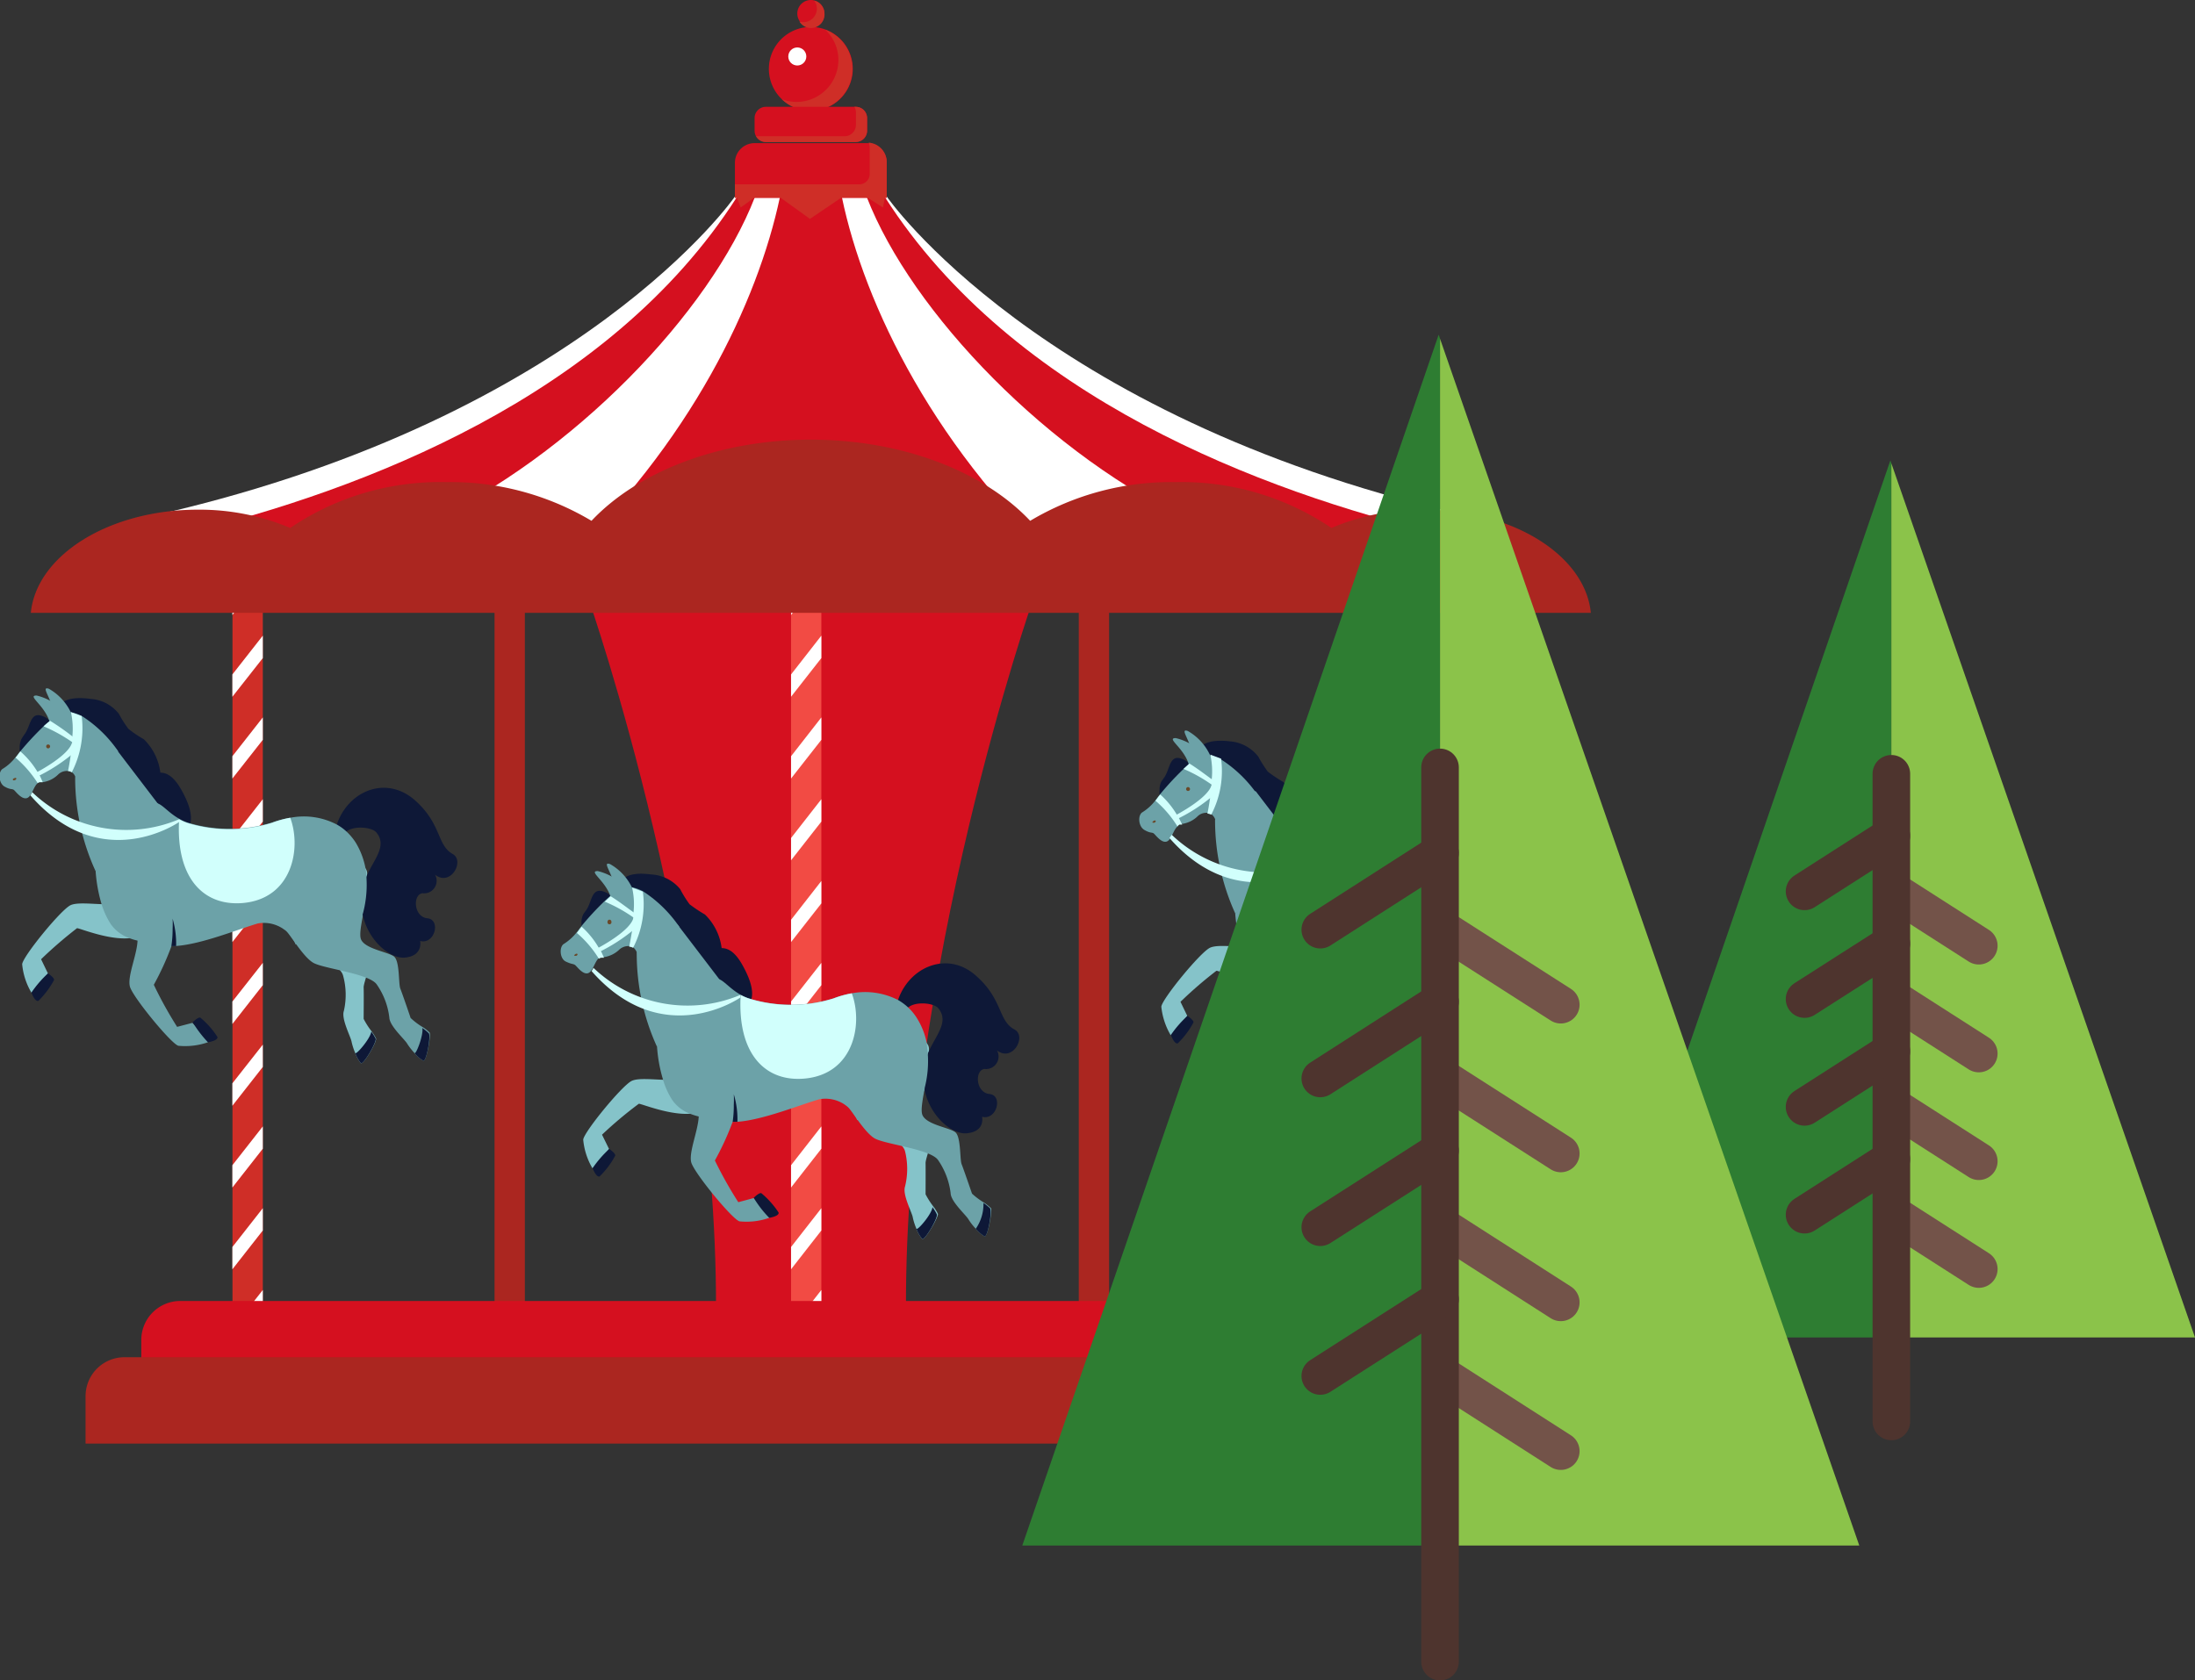 <?xml version="1.0" encoding="UTF-8"?> <svg xmlns="http://www.w3.org/2000/svg" viewBox="0 0 175.23 134.19"><rect x="0" y="0" width="175.23" height="134.19" fill="#333333" stroke="none"/> <defs> <style>.cls-1{fill:#d5101f;}.cls-2{fill:#cf2e27;}.cls-3{fill:#fff;}.cls-4{fill:#ab2620;}.cls-5{fill:#f24b44;}.cls-6{fill:#0e1837;}.cls-7{fill:#6ca2a8;}.cls-8{fill:#85c3c9;}.cls-9{fill:#694829;}.cls-10{fill:#d1fffc;}.cls-11{fill:#2e7d32;}.cls-12{fill:#8bc34a;}.cls-13,.cls-14{fill:none;stroke-linecap:round;stroke-linejoin:round;stroke-width:3px;}.cls-13{stroke:#735349;}.cls-14{stroke:#4e342e;}</style> </defs> <g id="Layer_2" data-name="Layer 2"> <g id="Layer_1-2" data-name="Layer 1"> <path class="cls-1" d="M77.34,66c-2.63,11.08-5.24,25.79-5,39.86H57.15c.21-14-2.38-28.67-5-39.74C49.59,55.28,47,47.88,47,47.88H82.47S79.9,55.23,77.34,66Z"></path> <rect class="cls-2" x="18.56" y="44.93" width="2.42" height="60.94"></rect> <polygon class="cls-3" points="20.98 44.93 20.98 46.01 18.55 49.11 18.55 47.33 20.43 44.93 20.98 44.93"></polygon> <polygon class="cls-3" points="20.98 50.76 20.98 52.55 18.55 55.64 18.55 53.86 20.98 50.76"></polygon> <polygon class="cls-3" points="20.98 57.29 20.98 59.08 18.55 62.17 18.55 60.39 20.98 57.29"></polygon> <polygon class="cls-3" points="20.98 63.82 20.98 65.61 18.55 68.7 18.55 66.92 20.98 63.82"></polygon> <polygon class="cls-3" points="20.98 70.35 20.98 72.14 18.55 75.23 18.55 73.45 20.98 70.35"></polygon> <polygon class="cls-3" points="20.98 76.89 20.98 78.67 18.55 81.77 18.55 79.98 20.98 76.89"></polygon> <polygon class="cls-3" points="20.98 83.42 20.98 85.2 18.55 88.3 18.55 86.51 20.98 83.42"></polygon> <polygon class="cls-3" points="20.98 89.95 20.98 91.73 18.55 94.83 18.55 93.05 20.98 89.95"></polygon> <polygon class="cls-3" points="20.98 96.48 20.98 98.26 18.55 101.36 18.55 99.58 20.98 96.48"></polygon> <polygon class="cls-3" points="20.98 103.01 20.98 104.79 20.13 105.87 18.74 105.87 20.98 103.01"></polygon> <polygon class="cls-4" points="41.35 44.93 39.48 44.93 39.48 47.33 39.48 49.11 39.48 53.86 39.48 55.64 39.48 60.39 39.48 62.17 39.48 66.92 39.48 68.7 39.48 73.45 39.48 75.23 39.48 79.98 39.48 81.77 39.48 86.51 39.48 88.3 39.48 93.05 39.48 94.83 39.48 99.58 39.48 101.36 39.48 105.87 39.66 105.87 41.05 105.87 41.9 105.87 41.9 104.79 41.9 103.01 41.9 98.26 41.9 96.48 41.9 91.73 41.9 89.95 41.9 85.2 41.9 83.42 41.9 78.67 41.9 76.89 41.9 72.14 41.9 70.35 41.9 65.61 41.9 63.82 41.9 59.08 41.9 57.29 41.9 52.55 41.9 50.76 41.9 46.01 41.9 44.93 41.35 44.93"></polygon> <polygon class="cls-4" points="86.67 44.93 88.54 44.93 88.54 47.33 88.54 49.11 88.54 53.86 88.54 55.64 88.54 60.39 88.54 62.17 88.54 66.92 88.54 68.7 88.54 73.45 88.54 75.23 88.54 79.98 88.54 81.77 88.54 86.51 88.54 88.3 88.54 93.05 88.54 94.83 88.54 99.58 88.54 101.36 88.54 105.87 88.35 105.87 86.96 105.87 86.12 105.87 86.12 104.79 86.12 103.01 86.12 98.26 86.12 96.48 86.12 91.73 86.12 89.95 86.12 85.2 86.12 83.42 86.12 78.67 86.12 76.89 86.12 72.14 86.12 70.35 86.12 65.61 86.12 63.82 86.12 59.08 86.12 57.29 86.12 52.55 86.12 50.76 86.12 46.01 86.12 44.93 86.67 44.93"></polygon> <rect class="cls-2" x="109.01" y="44.93" width="2.42" height="60.94"></rect> <polygon class="cls-3" points="111.43 44.93 111.43 46.01 109.01 49.11 109.01 47.33 110.88 44.93 111.43 44.93"></polygon> <polygon class="cls-3" points="111.43 50.76 111.43 52.55 109.01 55.64 109.01 53.86 111.43 50.76"></polygon> <polygon class="cls-3" points="111.43 57.29 111.43 59.08 109.01 62.17 109.01 60.39 111.43 57.29"></polygon> <polygon class="cls-3" points="111.43 63.82 111.43 65.61 109.01 68.7 109.01 66.92 111.43 63.82"></polygon> <polygon class="cls-3" points="111.43 70.35 111.43 72.14 109.01 75.23 109.01 73.45 111.43 70.35"></polygon> <polygon class="cls-3" points="111.43 76.89 111.43 78.67 109.01 81.77 109.01 79.98 111.43 76.89"></polygon> <polygon class="cls-3" points="111.43 83.42 111.43 85.2 109.01 88.3 109.01 86.51 111.43 83.42"></polygon> <polygon class="cls-3" points="111.43 89.95 111.43 91.73 109.01 94.83 109.01 93.05 111.43 89.95"></polygon> <polygon class="cls-3" points="111.43 96.48 111.43 98.26 109.01 101.36 109.01 99.58 111.43 96.48"></polygon> <polygon class="cls-3" points="111.43 103.01 111.43 104.79 110.59 105.87 109.19 105.87 111.43 103.01"></polygon> <rect class="cls-5" x="63.15" y="44.93" width="2.42" height="60.94"></rect> <polygon class="cls-3" points="65.57 44.93 65.57 46.01 63.15 49.11 63.15 47.33 65.03 44.93 65.57 44.93"></polygon> <polygon class="cls-3" points="65.57 50.76 65.57 52.55 63.15 55.64 63.15 53.86 65.57 50.76"></polygon> <polygon class="cls-3" points="65.57 57.29 65.57 59.08 63.15 62.17 63.15 60.39 65.57 57.29"></polygon> <polygon class="cls-3" points="65.57 63.82 65.57 65.61 63.15 68.7 63.15 66.92 65.57 63.82"></polygon> <polygon class="cls-3" points="65.57 70.35 65.57 72.14 63.15 75.23 63.15 73.45 65.57 70.35"></polygon> <polygon class="cls-3" points="65.57 76.89 65.57 78.67 63.15 81.77 63.15 79.98 65.57 76.89"></polygon> <polygon class="cls-3" points="65.57 83.42 65.57 85.2 63.15 88.3 63.15 86.51 65.57 83.42"></polygon> <polygon class="cls-3" points="65.57 89.95 65.57 91.73 63.15 94.83 63.15 93.05 65.57 89.95"></polygon> <polygon class="cls-3" points="65.57 96.48 65.57 98.26 63.15 101.36 63.15 99.58 65.57 96.48"></polygon> <polygon class="cls-3" points="65.57 103.01 65.57 104.79 64.73 105.87 63.34 105.87 65.57 103.01"></polygon> <path class="cls-3" d="M116.32,41l-1.39,1.64-2.22,2.63-8.14.39-9.76.48H65.71l-21.07-.92-7-.3H17.36L14.75,42.6,13,41c33.53-7.8,45.66-25.29,45.66-25.29H70.8S82.9,33.18,116.32,41Z"></path> <path class="cls-1" d="M60.26,15.75C56.7,24.93,45.71,36.43,33.93,41.87,31.5,43,29.11,44,26.8,44.93H17.36L14.75,42.6c14.16-3.44,33.9-10.93,44.07-26.85Z"></path> <path class="cls-1" d="M85.82,46.15H65.71l-21.07-.92C55.16,35.41,60.5,24.07,62.26,15.75h4.95C69,24.34,74.64,36.12,85.82,46.15Z"></path> <path class="cls-1" d="M114.93,42.65l-2.22,2.63-8.14.39c-2.88-1.1-5.93-2.36-9-3.8C83.75,36.43,72.76,24.93,69.2,15.75h1.45C80.87,31.75,100.75,39.24,114.93,42.65Z"></path> <path class="cls-1" d="M70.79,13v2.8H58.67V13a1.57,1.57,0,0,1,1.57-1.57h9A1.57,1.57,0,0,1,70.79,13Z"></path> <path class="cls-2" d="M69.35,11.39a1.57,1.57,0,0,1,.08.49v2a.83.83,0,0,1-.83.84H58.67v1.07H70.79V13A1.56,1.56,0,0,0,69.35,11.39Z"></path> <path class="cls-1" d="M61.38,5.5a3.35,3.35,0,1,1,3.35,3.35A3.35,3.35,0,0,1,61.38,5.5Z"></path> <path class="cls-2" d="M65.88,2.37a3.31,3.31,0,0,1,1.05,2.42,3.35,3.35,0,0,1-3.35,3.35,3.46,3.46,0,0,1-1.16-.21,3.34,3.34,0,1,0,3.46-5.56Z"></path> <circle class="cls-3" cx="63.65" cy="4.51" r="0.72"></circle> <path class="cls-1" d="M63.65,1.08a1.08,1.08,0,0,1,2.16,0,1.08,1.08,0,1,1-2.16,0Z"></path> <path class="cls-2" d="M65,.05a1.08,1.08,0,0,1-.87,1.72,1.06,1.06,0,0,1-.31-.05,1.08,1.08,0,0,0,2-.64A1.08,1.08,0,0,0,65,.05Z"></path> <path class="cls-1" d="M61.14,8.53h7.17a.91.91,0,0,1,.91.91v1a.9.9,0,0,1-.9.9H61.14a.9.9,0,0,1-.9-.9v-1A.9.9,0,0,1,61.14,8.53Z"></path> <path class="cls-2" d="M68.32,8.53h-.11a.93.93,0,0,1,.12.44v1a.91.91,0,0,1-.9.91H60.36a.89.89,0,0,0,.78.46h7.18a.91.91,0,0,0,.9-.91v-1A.9.9,0,0,0,68.32,8.53Z"></path> <path class="cls-6" d="M7.24,55.81A3.15,3.15,0,0,1,9.49,57a8.7,8.7,0,0,0,.76,1.2,8.83,8.83,0,0,0,1.23.83,4.48,4.48,0,0,1,1.32,2.67c.87,0,1.44.9,1.84,1.67s.91,2,.37,2.8a1.84,1.84,0,0,1-2,.65,4,4,0,0,1-1.83-1.16C9.94,64.4,9,62.8,7.69,61.56a18.06,18.06,0,0,1-2.53-2.41c-.47-.67-1-2-.47-2.76S6.46,55.71,7.24,55.81Z"></path> <path class="cls-6" d="M2,58.58a5.21,5.21,0,0,0-.3.46,1.61,1.61,0,0,0-.13.65,1.09,1.09,0,0,0,.24.81.82.82,0,0,0,.83.12,2.27,2.27,0,0,0,.72-.48,4,4,0,0,0,.8-.85,1.44,1.44,0,0,0-.72-2.09C2.43,56.78,2.46,57.9,2,58.58Z"></path> <path class="cls-7" d="M6.1,62.61c0-.52-.15-.81-.37-.94a.67.67,0,0,0-.3-.1,1,1,0,0,0-.81.3,2.17,2.17,0,0,1-1.21.59l-.21,0a.27.27,0,0,0-.19.08c-.34.26-.48,1.11-.89,1.2s-.85-.52-1-.65-.27,0-.76-.28-.52-1.22-.12-1.43a3.8,3.8,0,0,0,1-.91,3.14,3.14,0,0,0,.25-.32L1.62,60a23.33,23.33,0,0,1,1.86-2A6.29,6.29,0,0,1,4,57.56a4.87,4.87,0,0,1,.8-.6,1.77,1.77,0,0,1,.94-.06,2.65,2.65,0,0,1,.86.32A10.16,10.16,0,0,1,9.44,60Z"></path> <path class="cls-7" d="M6,62.07a17.83,17.83,0,0,0,1.62,7.47l6.23-3.73-4.58-6L7.4,59.25Z"></path> <path class="cls-8" d="M9.64,72.1c-1.1.31-3.23-.17-4,.18S1.8,76.4,1.77,77a5.44,5.44,0,0,0,.74,2.27c.17.11,1.32-1.53,1.32-1.53l-.55-1.14a34,34,0,0,1,2.87-2.48c.24,0,3,1.17,4.68.71l-.23-2.63Z"></path> <path class="cls-6" d="M2.51,79.26s.27.77.56.66a7,7,0,0,0,1.24-1.65c.07-.18-.48-.54-.48-.54A8.74,8.74,0,0,0,2.51,79.26Z"></path> <path class="cls-7" d="M16.6,83.23a5.56,5.56,0,0,1-2.36.28c-.57-.15-3.66-3.91-3.87-4.73s.55-2.48.61-3.64c0-.1,0-.2,0-.3l.27-.93,2.54.28h.09a3.89,3.89,0,0,1-.19,1.36h0a22.79,22.79,0,0,1-1.41,3.09A31.88,31.88,0,0,0,14.14,82l1.22-.32h0S16.74,83.08,16.6,83.23Z"></path> <path class="cls-6" d="M16.6,83.23s.81-.12.76-.42A6.65,6.65,0,0,0,16,81.27c-.15-.1-.62.36-.62.36A9.45,9.45,0,0,0,16.6,83.23Z"></path> <path class="cls-8" d="M28.81,84.9a2.55,2.55,0,0,1-.45-.81h0a4.94,4.94,0,0,1-.29-.89c-.06-.4-.84-1.82-.62-2.47a5.77,5.77,0,0,0-.06-2.82c-.24-1-3.39-2.56-4.13-3.31s-1.25-3-1.51-3l4.31-2.77s3.16-.39,3.25.88-1.91,3.56-1.88,4.39,1.65,1.69,2,2.17-.42,2.17-.4,2.6,0,2.31,0,2.49a6,6,0,0,0,.64,1,4.4,4.4,0,0,1,.35.57C30.08,83.23,29,85.05,28.81,84.9Z"></path> <path class="cls-6" d="M28.81,84.9a2.55,2.55,0,0,1-.45-.81c.07.17,1.22-1.16,1.28-1.72a4.4,4.4,0,0,1,.35.57C30.08,83.23,29,85.05,28.81,84.9Z"></path> <path class="cls-7" d="M33.8,84.7a2.31,2.31,0,0,1-.71-.61h0a5.14,5.14,0,0,1-.58-.74c-.19-.35-1.41-1.41-1.43-2.1a5.79,5.79,0,0,0-1-2.63c-.57-.86-4.06-1.24-5-1.7s-2.2-2.84-2.45-2.75l3.1-3.64s2.83-1.45,3.35-.28-.57,4-.26,4.76,2.13,1,2.62,1.36.36,2.18.52,2.58.77,2.18.82,2.34a5.51,5.51,0,0,0,1,.75,3.21,3.21,0,0,1,.52.42C34.41,82.69,34.05,84.76,33.8,84.7Z"></path> <path class="cls-6" d="M33.8,84.7a2.31,2.31,0,0,1-.71-.61c.13.14.75-1.51.62-2a3.21,3.21,0,0,1,.52.42C34.41,82.69,34.05,84.76,33.8,84.7Z"></path> <path class="cls-6" d="M26.76,66.29c.71-3,3.95-4.52,6.37-2.38,2.14,1.9,1.74,3.57,3,4.28,1,.54-.14,2.64-1.4,1.66a1,1,0,0,1-1,1.48c-.8.1-.71,1.89.39,2s.59,2.12-.58,1.81c0,0,.27,1.2-1.24,1.33-1.33.11-3.61-1.87-3.47-4.85.11-2.35,2.39-3.7,1.22-5.14-.39-.48-2.11-.6-2.57.11S26.76,66.29,26.76,66.29Z"></path> <path class="cls-7" d="M29.26,70.16h0A8.87,8.87,0,0,1,29,72.84a2.78,2.78,0,0,1-.09.29h0l-1.44.62-3.4,1.47-.47.2a2.5,2.5,0,0,0-.82-1.13l-.19-.13h0a2.75,2.75,0,0,0-2-.42c-1.65.49-4.5,1.66-6.53,1.8l-.39,0a2.55,2.55,0,0,1-1.3-.29,5.32,5.32,0,0,1-1.4-.14,4.38,4.38,0,0,1-.73-.23,3.05,3.05,0,0,1-1.4-1.09,6.45,6.45,0,0,1-.74-1.62,12.17,12.17,0,0,1-.47-2.66l4-3.49.46-.41.42-1.5.16.08c.39.17.87.77,1.65,1.2a3.76,3.76,0,0,0,.64.29,11.54,11.54,0,0,0,6.76,0,8.14,8.14,0,0,1,1.47-.38,5.66,5.66,0,0,1,3.71.55,3.85,3.85,0,0,1,.8.59,4.53,4.53,0,0,1,.7.85,6.13,6.13,0,0,1,.77,2A5.08,5.08,0,0,1,29.26,70.16Z"></path> <path class="cls-7" d="M6.08,58.67A4.31,4.31,0,0,0,3.9,55c-.8-.26.56,1.07.39,2.6Z"></path> <path class="cls-7" d="M6.05,58.47a4.32,4.32,0,0,0-3.13-2.93c-.84,0,.84.87,1.11,2.39Z"></path> <path class="cls-9" d="M1.3,62.18s0,.06-.07.1-.18.06-.2,0,0-.1.14-.15S1.29,62.14,1.3,62.18Z"></path> <path class="cls-6" d="M14.06,75.55l-.38,0h0a8.65,8.65,0,0,0,.1-1.37,7.69,7.69,0,0,0,0-.82A7.13,7.13,0,0,1,14.06,75.55Z"></path> <path class="cls-10" d="M23.17,65.3c.91,2.45.16,6.46-3.78,6.81-3.15.27-5.37-2-5.09-6.69a3.76,3.76,0,0,0,.64.29,11.54,11.54,0,0,0,6.76,0A8.14,8.14,0,0,1,23.17,65.3Z"></path> <path class="cls-10" d="M2.57,63.26A10.86,10.86,0,0,0,14.3,65.42l0,.22S8.1,70,2.43,63.52Z"></path> <path class="cls-10" d="M3.41,62.46l-.21,0a.27.27,0,0,0-.19.08A9,9,0,0,0,1.24,60.5a3.14,3.14,0,0,0,.25-.32L1.62,60A6.76,6.76,0,0,1,3,61.65c.07.1.12.2.18.3S3.34,62.3,3.41,62.46Z"></path> <path class="cls-10" d="M5.73,61.67a.67.67,0,0,0-.3-.1c.06-.29.13-.67.19-1.1s.11-.79.15-1.2v-.08h0l0-.33a6.1,6.1,0,0,0-.11-2l.86.32A7.68,7.68,0,0,1,5.73,61.67Z"></path> <path class="cls-10" d="M6.17,59.15l-.25.23-.12-.09,0,0h0A12.55,12.55,0,0,0,3.48,58,6.29,6.29,0,0,1,4,57.56a19.36,19.36,0,0,1,1.85,1.3Z"></path> <path class="cls-10" d="M5.77,59.19c-.12,1.09-2.91,2.52-2.91,2.52l0,.36a13.74,13.74,0,0,0,3.09-2Z"></path> <path class="cls-9" d="M4,59.59a.16.16,0,0,1-.15.17.15.15,0,0,1-.16-.14.15.15,0,0,1,.14-.17A.16.16,0,0,1,4,59.59Z"></path> <path class="cls-6" d="M98.2,59.2a3.18,3.18,0,0,1,2.25,1.22,10.58,10.58,0,0,0,.76,1.2,11.43,11.43,0,0,0,1.23.82,4.54,4.54,0,0,1,1.33,2.68c.87,0,1.43.89,1.83,1.67s.91,2,.37,2.8a1.85,1.85,0,0,1-2,.65,4,4,0,0,1-1.83-1.17C100.9,67.79,100,66.2,98.65,65a17.5,17.5,0,0,1-2.53-2.41c-.47-.66-1-2-.46-2.76S97.42,59.11,98.2,59.2Z"></path> <path class="cls-6" d="M93,62c-.1.16-.23.3-.31.46a1.46,1.46,0,0,0-.12.66,1,1,0,0,0,.23.8.8.8,0,0,0,.83.13,2.67,2.67,0,0,0,.73-.49,3.7,3.7,0,0,0,.79-.84,1.44,1.44,0,0,0-.72-2.09C93.4,60.17,93.42,61.29,93,62Z"></path> <path class="cls-7" d="M97.06,66a1,1,0,0,0-.37-1,.75.75,0,0,0-.3-.09,1,1,0,0,0-.81.3,2.23,2.23,0,0,1-1.2.58l-.22,0A.46.46,0,0,0,94,66c-.34.27-.48,1.11-.89,1.21s-.85-.53-1-.65-.27,0-.76-.29-.53-1.21-.13-1.42a4,4,0,0,0,1-.91l.24-.32s.08-.1.14-.18a22.77,22.77,0,0,1,1.85-2l.47-.43a5.52,5.52,0,0,1,.8-.6,1.87,1.87,0,0,1,.94-.06,3.21,3.21,0,0,1,.86.32,10.27,10.27,0,0,1,2.89,2.83Z"></path> <path class="cls-7" d="M97,65.46a17.94,17.94,0,0,0,1.61,7.48l6.23-3.74-4.58-6-1.88-.57Z"></path> <path class="cls-8" d="M100.6,75.5c-1.1.3-3.22-.18-4,.18s-3.85,4.12-3.89,4.71a5.59,5.59,0,0,0,.74,2.26c.18.11,1.33-1.53,1.33-1.53L94.24,80a32.31,32.31,0,0,1,2.87-2.48c.25,0,3,1.16,4.68.7l-.23-2.63Z"></path> <path class="cls-6" d="M93.47,82.65s.28.77.56.66a6.8,6.8,0,0,0,1.24-1.65c.07-.17-.47-.54-.47-.54A8.71,8.71,0,0,0,93.47,82.65Z"></path> <path class="cls-7" d="M107.57,86.62a5.43,5.43,0,0,1-2.37.28c-.57-.14-3.66-3.91-3.86-4.72s.54-2.48.6-3.64v-.3l.27-.93,2.53.28h.09a4.15,4.15,0,0,1-.18,1.36h0a21.58,21.58,0,0,1-1.41,3.09,32.09,32.09,0,0,0,1.87,3.3l1.22-.33h0S107.71,86.47,107.57,86.62Z"></path> <path class="cls-6" d="M107.57,86.62s.8-.12.75-.42a6.86,6.86,0,0,0-1.38-1.54c-.15-.1-.62.36-.62.36A8.75,8.75,0,0,0,107.57,86.62Z"></path> <path class="cls-8" d="M119.77,88.3a2.68,2.68,0,0,1-.45-.81h0a4.94,4.94,0,0,1-.29-.89c-.06-.41-.84-1.82-.62-2.47a5.81,5.81,0,0,0-.06-2.83c-.24-1-3.39-2.55-4.13-3.31s-1.25-3-1.51-3L117,72.22s3.15-.4,3.24.87-1.91,3.57-1.87,4.4,1.65,1.69,2,2.17-.41,2.16-.4,2.6,0,2.31,0,2.48a6.65,6.65,0,0,0,.64,1,3.36,3.36,0,0,1,.35.57C121,86.62,120,88.44,119.77,88.3Z"></path> <path class="cls-6" d="M119.77,88.3a2.68,2.68,0,0,1-.45-.81c.07.17,1.23-1.17,1.28-1.72a3.36,3.36,0,0,1,.35.57C121,86.62,120,88.44,119.77,88.3Z"></path> <path class="cls-7" d="M124.76,88.1a2.64,2.64,0,0,1-.71-.61h0a4.35,4.35,0,0,1-.57-.74c-.2-.36-1.42-1.42-1.44-2.11A5.76,5.76,0,0,0,121,82c-.58-.86-4.07-1.24-5-1.69s-2.2-2.85-2.44-2.76l3.09-3.63s2.83-1.45,3.35-.29-.57,4-.25,4.77,2.13,1,2.61,1.36.36,2.17.52,2.57.77,2.19.82,2.35a6.21,6.21,0,0,0,1,.74,4.89,4.89,0,0,1,.52.42C125.38,86.09,125,88.16,124.76,88.1Z"></path> <path class="cls-6" d="M124.76,88.1a2.64,2.64,0,0,1-.71-.61c.13.13.76-1.52.62-2.06a4.89,4.89,0,0,1,.52.42C125.38,86.09,125,88.16,124.76,88.1Z"></path> <path class="cls-6" d="M117.72,69.68c.71-3,4-4.51,6.37-2.38,2.14,1.9,1.74,3.58,3.06,4.28,1,.54-.15,2.64-1.4,1.67a1,1,0,0,1-1,1.48c-.79.1-.71,1.89.4,2s.58,2.12-.59,1.81c0,0,.27,1.2-1.24,1.32C122,80,119.75,78,119.89,75c.12-2.35,2.39-3.69,1.22-5.13-.39-.48-2.11-.6-2.56.1S117.72,69.68,117.72,69.68Z"></path> <path class="cls-7" d="M120.23,73.55h0a8.9,8.9,0,0,1-.25,2.69c0,.17-.08.27-.08.29h0l-1.44.62-3.41,1.47-.46.2a2.56,2.56,0,0,0-.83-1.12l-.19-.14h0a2.76,2.76,0,0,0-2-.41c-1.65.48-4.5,1.66-6.53,1.8h-.38a2.59,2.59,0,0,1-1.31-.28,5.32,5.32,0,0,1-1.4-.14,5.56,5.56,0,0,1-.73-.23,3.08,3.08,0,0,1-1.4-1.1,6.17,6.17,0,0,1-.73-1.61,11.86,11.86,0,0,1-.48-2.66l4-3.5L103,69l.41-1.5.17.07c.38.18.86.78,1.64,1.21a3.74,3.74,0,0,0,.64.28,11.49,11.49,0,0,0,6.77,0,7.31,7.31,0,0,1,1.46-.39,5.76,5.76,0,0,1,3.72.55,4.51,4.51,0,0,1,.79.59,4.24,4.24,0,0,1,.7.86,5.9,5.9,0,0,1,.78,2C120.17,73,120.21,73.28,120.23,73.55Z"></path> <path class="cls-7" d="M97,62.07a4.3,4.3,0,0,0-2.18-3.7c-.8-.26.56,1.06.39,2.6Z"></path> <path class="cls-7" d="M97,61.87a4.32,4.32,0,0,0-3.14-2.93c-.84,0,.84.86,1.11,2.38Z"></path> <path class="cls-9" d="M92.27,65.57s0,.06-.08.11-.18,0-.2,0,.05-.11.14-.15S92.25,65.54,92.27,65.57Z"></path> <path class="cls-6" d="M105,79h-.38a9,9,0,0,0,.09-1.37,7.78,7.78,0,0,0,0-.83A7,7,0,0,1,105,79Z"></path> <path class="cls-10" d="M114.13,68.69c.91,2.46.16,6.46-3.78,6.81-3.15.28-5.37-2-5.09-6.68a3.74,3.74,0,0,0,.64.28,11.49,11.49,0,0,0,6.77,0A7.31,7.31,0,0,1,114.13,68.69Z"></path> <path class="cls-10" d="M93.54,66.66a10.86,10.86,0,0,0,11.72,2.16l0,.21s-6.23,4.33-11.9-2.11Z"></path> <path class="cls-10" d="M94.38,65.85l-.22,0A.46.46,0,0,0,94,66a8.67,8.67,0,0,0-1.76-2.06l.24-.32s.08-.1.14-.18a6.85,6.85,0,0,1,1.35,1.65l.17.29Z"></path> <path class="cls-10" d="M96.69,65.06a.75.75,0,0,0-.3-.09c.06-.29.13-.67.19-1.1s.11-.79.15-1.21v-.07h0c0-.11,0-.22,0-.33a6.12,6.12,0,0,0-.11-2l.86.32A7.5,7.5,0,0,1,96.69,65.06Z"></path> <path class="cls-10" d="M97.13,62.55l-.24.23-.13-.1,0,0h0a12.11,12.11,0,0,0-2.28-1.28l.47-.43c.71.44,1.42,1,1.85,1.3Z"></path> <path class="cls-10" d="M96.74,62.58c-.13,1.1-2.91,2.53-2.91,2.53l0,.36a13.5,13.5,0,0,0,3.09-2Z"></path> <path class="cls-9" d="M95,63a.15.15,0,0,1-.14.16.15.15,0,0,1-.17-.14.16.16,0,0,1,.14-.17A.17.17,0,0,1,95,63Z"></path> <path class="cls-6" d="M52,69.83A3.21,3.21,0,0,1,54.3,71a8.75,8.75,0,0,0,.75,1.21,11.43,11.43,0,0,0,1.23.82,4.54,4.54,0,0,1,1.33,2.68c.87,0,1.43.89,1.83,1.67s.91,2,.37,2.8a1.85,1.85,0,0,1-2,.65A4,4,0,0,1,56,79.7c-1.28-1.28-2.21-2.88-3.53-4.12A18,18,0,0,1,50,73.17c-.47-.66-1-2-.46-2.76S51.26,69.74,52,69.83Z"></path> <path class="cls-6" d="M46.85,72.6c-.1.16-.23.3-.31.46a1.46,1.46,0,0,0-.12.66,1.06,1.06,0,0,0,.23.8.8.8,0,0,0,.83.13,2.53,2.53,0,0,0,.73-.49,4.24,4.24,0,0,0,.8-.84,1.45,1.45,0,0,0-.73-2.09C47.24,70.8,47.27,71.92,46.85,72.6Z"></path> <path class="cls-7" d="M50.9,76.64a1.06,1.06,0,0,0-.36-1,.69.69,0,0,0-.31-.09,1.07,1.07,0,0,0-.81.3,2.23,2.23,0,0,1-1.2.58l-.22,0a.46.46,0,0,0-.19.08c-.34.27-.48,1.11-.89,1.21s-.85-.53-1-.65-.27-.05-.76-.29-.53-1.21-.12-1.42a4.15,4.15,0,0,0,1-.91c.09-.11.17-.22.24-.32l.14-.18a24.45,24.45,0,0,1,1.85-2l.47-.43a5.52,5.52,0,0,1,.8-.6,1.87,1.87,0,0,1,.94-.06,3.21,3.21,0,0,1,.86.32,10.27,10.27,0,0,1,2.89,2.83Z"></path> <path class="cls-7" d="M50.83,76.09a17.94,17.94,0,0,0,1.61,7.48l6.23-3.74-4.58-6-1.88-.58Z"></path> <path class="cls-8" d="M54.44,86.13c-1.1.3-3.22-.18-4,.18s-3.85,4.12-3.88,4.7a5.45,5.45,0,0,0,.73,2.27c.18.11,1.33-1.53,1.33-1.53l-.56-1.14A32.29,32.29,0,0,1,51,88.14c.25,0,3,1.16,4.68.7l-.23-2.63Z"></path> <path class="cls-6" d="M47.31,93.28s.28.77.56.66a6.55,6.55,0,0,0,1.24-1.65c.07-.17-.47-.54-.47-.54A8.71,8.71,0,0,0,47.31,93.28Z"></path> <path class="cls-7" d="M61.41,97.25a5.43,5.43,0,0,1-2.37.28c-.57-.14-3.66-3.91-3.86-4.72s.54-2.48.6-3.64a3,3,0,0,0,0-.3l.27-.93,2.53.28h.09a4.15,4.15,0,0,1-.18,1.36h0a22.38,22.38,0,0,1-1.42,3.09A32.09,32.09,0,0,0,58.94,96l1.23-.33h0S61.55,97.1,61.41,97.25Z"></path> <path class="cls-6" d="M61.41,97.25s.8-.12.75-.42a7.08,7.08,0,0,0-1.37-1.54c-.16-.1-.62.36-.62.36A8.61,8.61,0,0,0,61.41,97.25Z"></path> <path class="cls-8" d="M73.62,98.93a2.44,2.44,0,0,1-.46-.81h0a4.75,4.75,0,0,1-.29-.9c-.06-.4-.84-1.81-.62-2.47a5.88,5.88,0,0,0,0-2.82c-.25-1-3.4-2.55-4.14-3.31s-1.25-3-1.51-3l4.32-2.77s3.15-.4,3.24.87-1.91,3.57-1.87,4.39,1.65,1.7,2,2.18-.41,2.16-.4,2.59,0,2.32,0,2.49a6.65,6.65,0,0,0,.64,1,3.36,3.36,0,0,1,.35.57C74.89,97.25,73.83,99.07,73.62,98.93Z"></path> <path class="cls-6" d="M73.62,98.93a2.44,2.44,0,0,1-.46-.81c.08.17,1.23-1.17,1.28-1.72a3.36,3.36,0,0,1,.35.57C74.89,97.25,73.83,99.07,73.62,98.93Z"></path> <path class="cls-7" d="M78.6,98.73a2.65,2.65,0,0,1-.7-.61h0a4.51,4.51,0,0,1-.58-.74c-.2-.36-1.42-1.42-1.43-2.11a5.91,5.91,0,0,0-1-2.63c-.58-.86-4.07-1.24-5-1.7s-2.2-2.84-2.44-2.75l3.1-3.63s2.83-1.45,3.34-.29-.57,4-.25,4.77,2.13,1,2.61,1.36.36,2.17.52,2.57.77,2.19.83,2.35a6,6,0,0,0,1,.74,4.89,4.89,0,0,1,.52.42C79.22,96.72,78.85,98.79,78.6,98.73Z"></path> <path class="cls-6" d="M78.6,98.73a2.65,2.65,0,0,1-.7-.61,3.45,3.45,0,0,0,.61-2.06,4.89,4.89,0,0,1,.52.42C79.22,96.72,78.85,98.79,78.6,98.73Z"></path> <path class="cls-6" d="M71.56,80.31c.71-3,4-4.52,6.37-2.38,2.15,1.9,1.74,3.58,3.06,4.28,1,.54-.15,2.64-1.4,1.67a1,1,0,0,1-1,1.48c-.79.1-.71,1.89.4,2s.58,2.13-.59,1.82c0,0,.28,1.19-1.24,1.32-1.32.12-3.61-1.87-3.46-4.85.11-2.35,2.38-3.69,1.21-5.13-.39-.48-2.11-.6-2.56.1S71.56,80.31,71.56,80.31Z"></path> <path class="cls-7" d="M74.07,84.18h0a8.59,8.59,0,0,1-.25,2.69c0,.17-.08.27-.08.29h0l-1.44.62-3.41,1.47-.46.2a2.48,2.48,0,0,0-.83-1.12l-.19-.14h0a2.76,2.76,0,0,0-2-.41c-1.64.48-4.5,1.65-6.53,1.8h-.38a2.59,2.59,0,0,1-1.31-.28,5.91,5.91,0,0,1-1.4-.14,5.44,5.44,0,0,1-.72-.23,3.05,3.05,0,0,1-1.41-1.1,6.09,6.09,0,0,1-.73-1.62,11.82,11.82,0,0,1-.48-2.65l4-3.5.46-.4.41-1.5.17.07c.38.18.87.78,1.64,1.21a3.74,3.74,0,0,0,.64.28,11.41,11.41,0,0,0,6.77,0A8,8,0,0,1,68,79.32a5.76,5.76,0,0,1,3.72.55,4.51,4.51,0,0,1,.79.59,4.24,4.24,0,0,1,.7.86,5.9,5.9,0,0,1,.78,2C74,83.62,74.05,83.91,74.07,84.18Z"></path> <path class="cls-7" d="M50.88,72.7A4.3,4.3,0,0,0,48.7,69c-.8-.26.57,1.06.39,2.6Z"></path> <path class="cls-7" d="M50.86,72.5a4.35,4.35,0,0,0-3.14-2.94c-.84,0,.84.87,1.11,2.39Z"></path> <path class="cls-9" d="M46.11,76.2s0,.06-.07.11-.19,0-.21,0,.05-.1.14-.14S46.09,76.17,46.11,76.2Z"></path> <path class="cls-6" d="M58.87,89.58h-.38a9,9,0,0,0,.09-1.37,7.78,7.78,0,0,0,0-.83A7,7,0,0,1,58.87,89.58Z"></path> <path class="cls-10" d="M68,79.32c.91,2.46.16,6.46-3.78,6.81-3.15.28-5.37-2-5.09-6.68a3.74,3.74,0,0,0,.64.28,11.41,11.41,0,0,0,6.77,0A8,8,0,0,1,68,79.32Z"></path> <path class="cls-10" d="M47.38,77.29A10.86,10.86,0,0,0,59.1,79.45l0,.21S52.9,84,47.23,77.55Z"></path> <path class="cls-10" d="M48.22,76.48l-.22,0a.46.46,0,0,0-.19.08,8.67,8.67,0,0,0-1.76-2.06c.09-.11.17-.22.24-.32l.14-.18a6.85,6.85,0,0,1,1.35,1.65L48,76Z"></path> <path class="cls-10" d="M50.54,75.69a.69.69,0,0,0-.31-.09c.06-.29.13-.68.2-1.1s.1-.79.14-1.21v-.08h0c0-.11,0-.22,0-.33a5.84,5.84,0,0,0-.11-2l.86.32A7.6,7.6,0,0,1,50.54,75.69Z"></path> <path class="cls-10" d="M51,73.18l-.24.22-.13-.09,0,0h0A12.11,12.11,0,0,0,48.28,72l.47-.43c.71.44,1.42,1,1.85,1.3Z"></path> <path class="cls-10" d="M50.58,73.21c-.13,1.1-2.91,2.53-2.91,2.53l0,.36a13.86,13.86,0,0,0,3.09-2Z"></path> <path class="cls-9" d="M48.81,73.61a.16.16,0,1,1-.31,0,.16.16,0,0,1,.14-.17A.16.16,0,0,1,48.81,73.61Z"></path> <path class="cls-4" d="M127,48.94c-.45-4.6-6.25-8.24-13.35-8.24a18.54,18.54,0,0,0-7.36,1.46A21.31,21.31,0,0,0,93.85,38.5a21.9,21.9,0,0,0-11.61,3.09c-3.66-3.89-10.13-6.48-17.51-6.48S50.88,37.7,47.22,41.59a21.89,21.89,0,0,0-11.6-3.09,21.27,21.27,0,0,0-12.45,3.66A18.63,18.63,0,0,0,15.8,40.7c-7.09,0-12.89,3.64-13.34,8.24Z"></path> <polygon class="cls-2" points="62.26 15.75 64.66 17.48 67.21 15.75 66.53 15.14 62.26 15.75"></polygon> <polygon class="cls-2" points="69.2 15.75 70.49 16.57 70.65 15.75 69.75 15.14 69.2 15.75"></polygon> <polygon class="cls-2" points="60.26 15.75 59.13 16.57 58.82 15.75 59.31 15.14 60.26 15.75"></polygon> <path class="cls-1" d="M118.18,108.8H11.28V107a3.11,3.11,0,0,1,3.11-3.11H115.07a3.11,3.11,0,0,1,3.11,3.11Z"></path> <path class="cls-4" d="M122.63,115.28H6.83v-3.79a3.11,3.11,0,0,1,3.11-3.11H119.52a3.11,3.11,0,0,1,3.11,3.11Z"></path> <polygon class="cls-11" points="150.91 36.77 126.83 106.8 150.99 106.8 150.99 37 150.91 36.77"></polygon> <polygon class="cls-12" points="150.99 37 150.99 106.8 175.23 106.8 150.99 37"></polygon> <line class="cls-13" x1="151.04" y1="71.08" x2="157.97" y2="75.52"></line> <line class="cls-13" x1="151.04" y1="79.69" x2="157.97" y2="84.13"></line> <line class="cls-13" x1="151.04" y1="88.29" x2="157.97" y2="92.73"></line> <line class="cls-13" x1="151.04" y1="96.9" x2="157.97" y2="101.34"></line> <line class="cls-14" x1="150.99" y1="113.51" x2="150.99" y2="61.79"></line> <line class="cls-14" x1="144.06" y1="71.18" x2="150.99" y2="66.74"></line> <line class="cls-14" x1="144.06" y1="79.78" x2="150.99" y2="75.35"></line> <line class="cls-14" x1="144.06" y1="88.39" x2="150.99" y2="83.95"></line> <line class="cls-14" x1="144.06" y1="97" x2="150.99" y2="92.56"></line> <polygon class="cls-11" points="114.85 26.73 81.61 123.42 114.96 123.42 114.96 27.05 114.85 26.73"></polygon> <polygon class="cls-12" points="114.96 27.05 114.96 123.42 148.43 123.42 114.96 27.05"></polygon> <line class="cls-13" x1="115.04" y1="74.11" x2="124.6" y2="80.23"></line> <line class="cls-13" x1="115.04" y1="85.99" x2="124.6" y2="92.11"></line> <line class="cls-13" x1="115.04" y1="97.87" x2="124.6" y2="104"></line> <line class="cls-13" x1="115.04" y1="109.75" x2="124.6" y2="115.88"></line> <line class="cls-14" x1="114.96" y1="132.69" x2="114.96" y2="61.28"></line> <line class="cls-14" x1="105.4" y1="74.24" x2="114.96" y2="68.11"></line> <line class="cls-14" x1="105.4" y1="86.12" x2="114.96" y2="79.99"></line> <line class="cls-14" x1="105.4" y1="98" x2="114.96" y2="91.88"></line> <line class="cls-14" x1="105.4" y1="109.88" x2="114.96" y2="103.76"></line> </g> </g> </svg> 